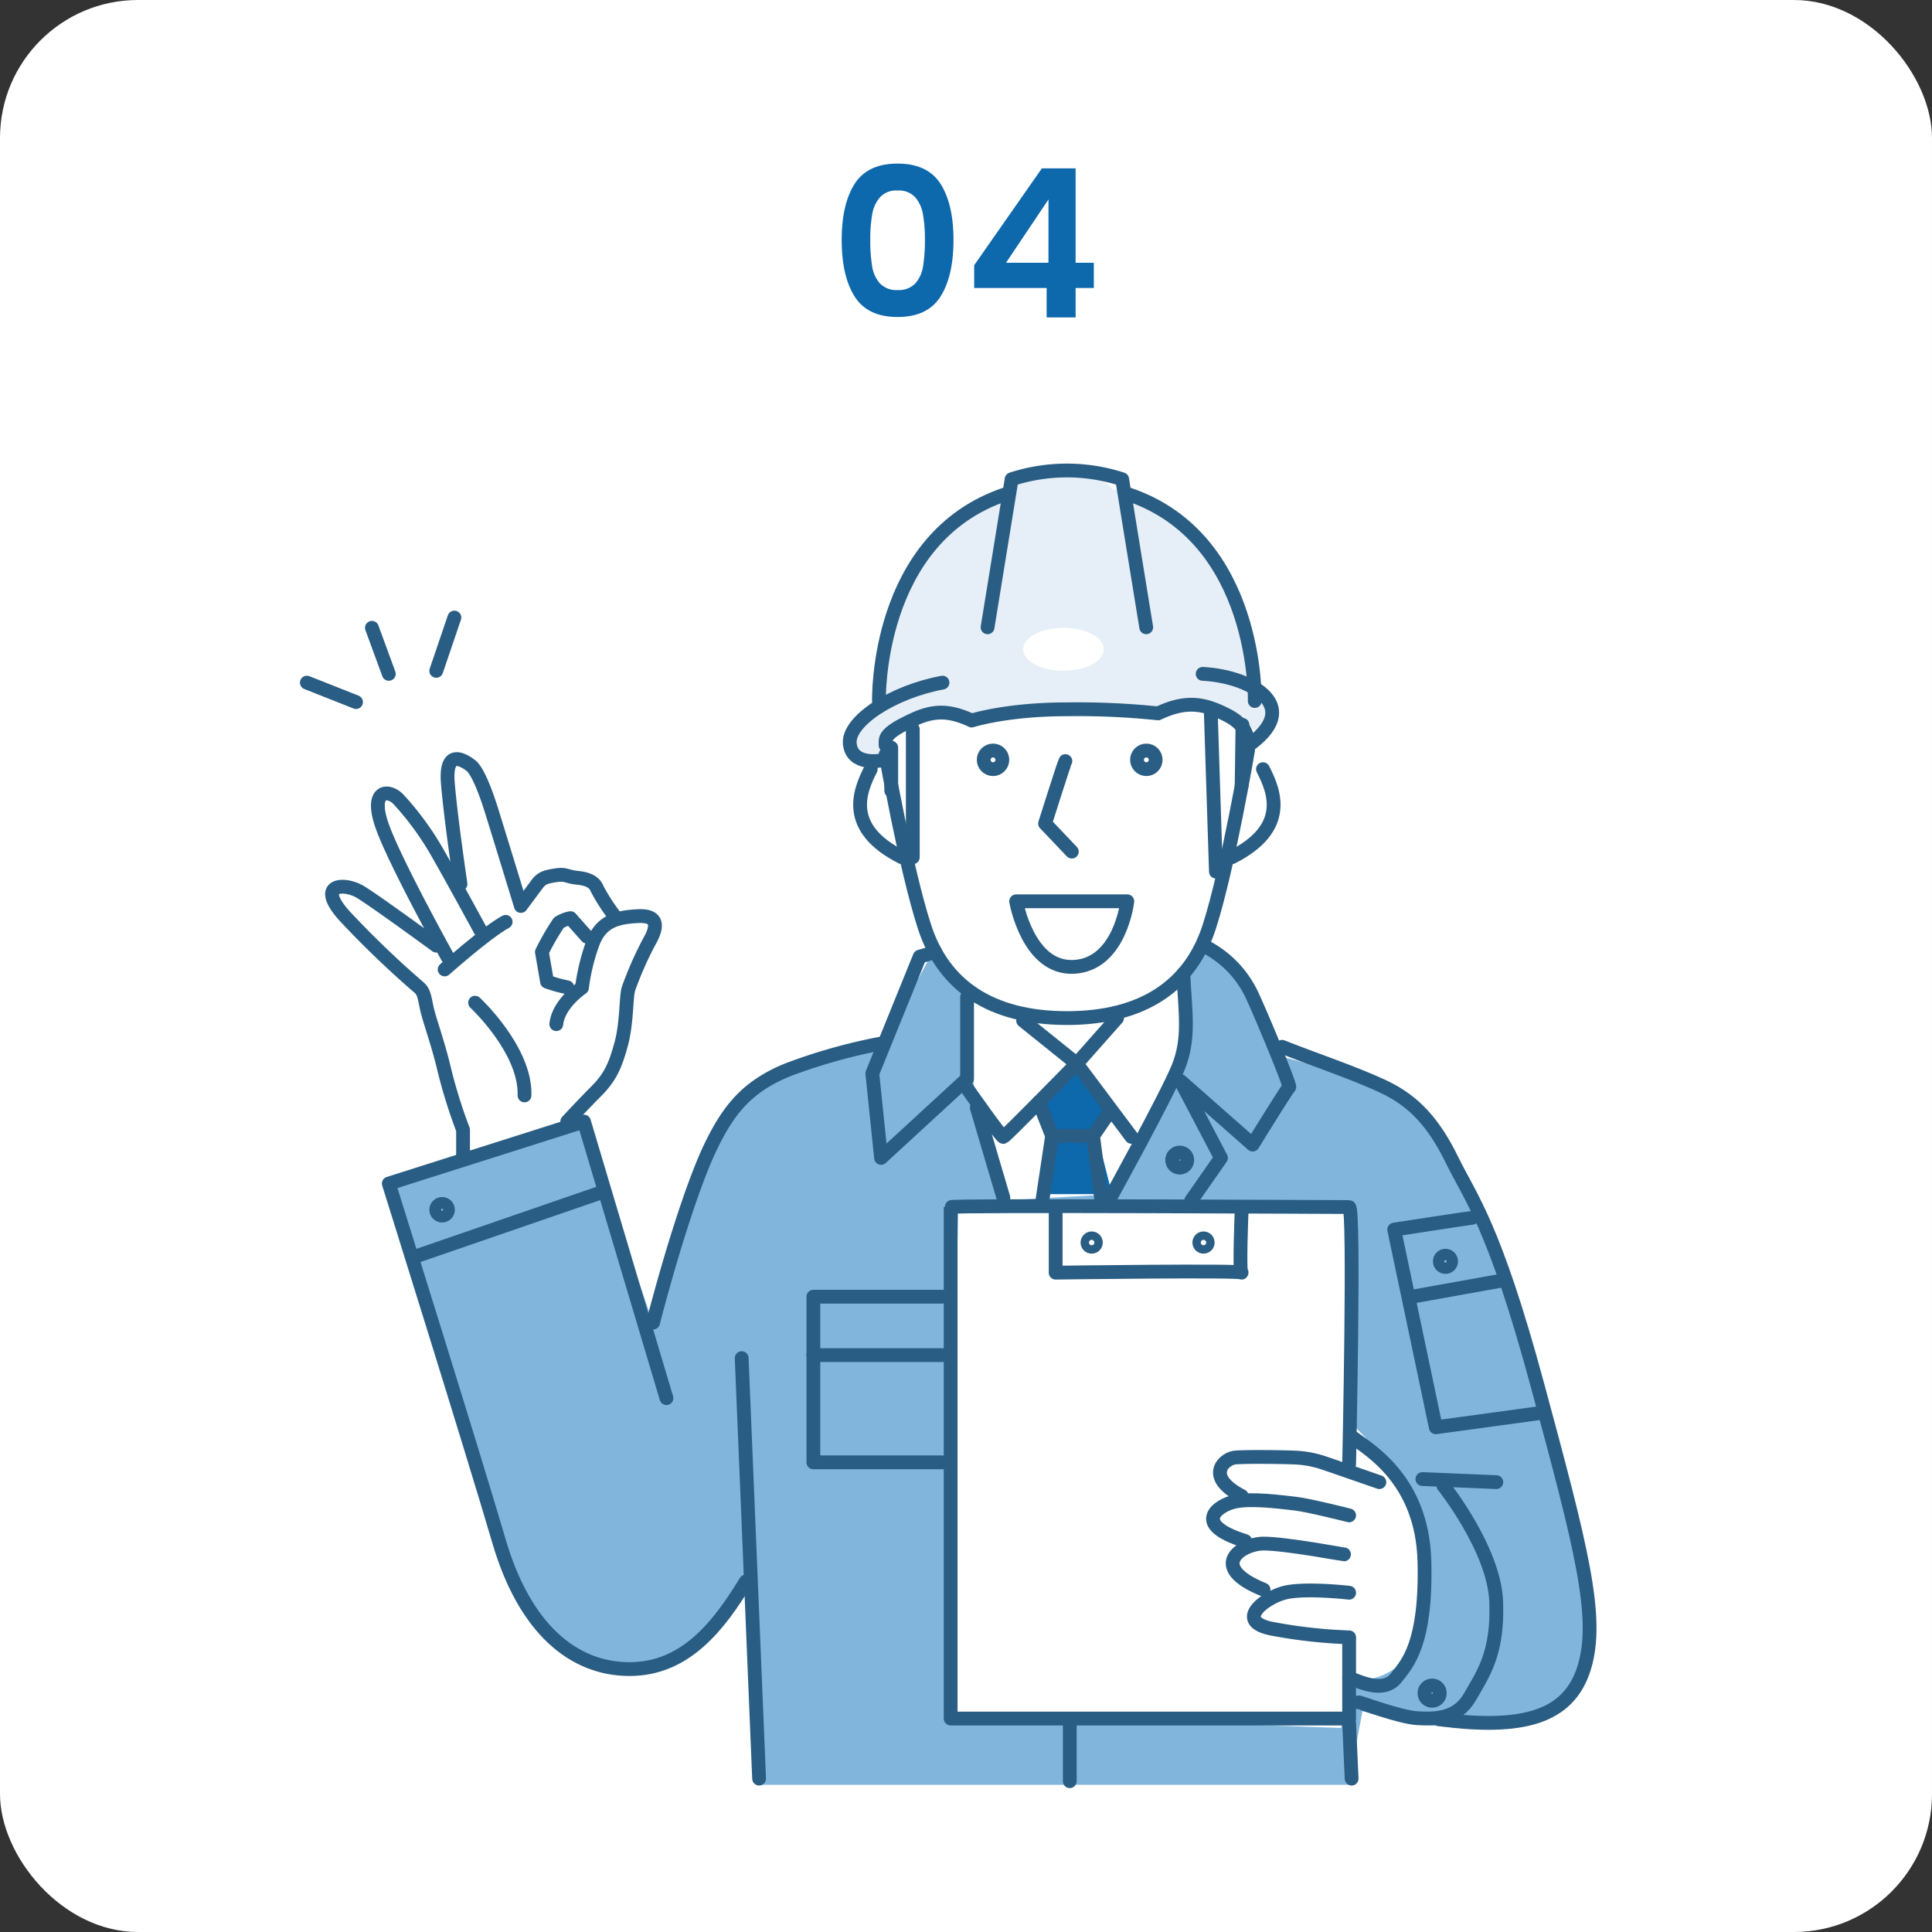 <svg xmlns="http://www.w3.org/2000/svg" width="280" height="280" viewBox="0 0 280 280">
  <rect x="0" y="0" width="280" height="280" fill="#333333" stroke="none"/>
  <g id="Group_67" data-name="Group 67" transform="translate(-360 -2243)">
    <rect id="Rectangle_6" data-name="Rectangle 6" width="280" height="280" rx="20" transform="translate(360 2243)" fill="#fff"/>
    <g id="Group_36" data-name="Group 36" transform="translate(0 -3)">
      <g id="Ellipse_5" data-name="Ellipse 5" transform="translate(470 2251)" fill="#fff" stroke="#fff" stroke-width="1">
        <circle cx="30" cy="30" r="30" stroke="none"/>
        <circle cx="30" cy="30" r="29.5" fill="none"/>
      </g>
      <path id="Path_353" data-name="Path 353" d="M-18.015-11.22q0-5.19,1.875-8.13t6.225-2.94q4.35,0,6.225,2.94t1.875,8.13q0,5.22-1.875,8.19T-9.915-.06q-4.35,0-6.225-2.97T-18.015-11.22Zm12.06,0a20.639,20.639,0,0,0-.285-3.735A5.033,5.033,0,0,0-7.38-17.43a3.218,3.218,0,0,0-2.535-.96,3.218,3.218,0,0,0-2.535.96,5.033,5.033,0,0,0-1.14,2.475,20.639,20.639,0,0,0-.285,3.735A22.739,22.739,0,0,0-13.6-7.4a4.8,4.8,0,0,0,1.14,2.49,3.3,3.3,0,0,0,2.55.945,3.3,3.3,0,0,0,2.55-.945A4.8,4.8,0,0,0-6.225-7.4,22.739,22.739,0,0,0-5.955-11.22Zm7.14,6.96v-3.3l9.81-14.04h4.89V-7.92h2.64v3.66h-2.64V0h-4.2V-4.26ZM11.955-17.1,5.8-7.92h6.15Z" transform="translate(500 2292)" fill="#0d68ac"/>
    </g>
    <g id="Layer_2" data-name="Layer 2" transform="translate(403.473 2310.198)">
      <g id="Group_22" data-name="Group 22" transform="translate(1 0.99)">
        <path id="Path_52" data-name="Path 52" d="M67.086,194.936H152.6l2-10.685a64.721,64.721,0,0,0,14.247,2.448c8.9.667,15.59-1.781,17.59-6.9s2.229-8.638.9-14.561-8.9-34.227-13.361-46.351-7.571-18.38-9.8-20.933-4.009-3.019-8.238-4.676-13.581-4.009-13.581-4.009-2.676-7.885-4.9-10.781a19.193,19.193,0,0,0-6.238-4.752l-2.676,4.086s1.333,4.419,0,11.457-10.247,20.076-10.247,20.076l-16.038.9L98.247,93.387,97.8,79.835A63.3,63.3,0,0,1,92.457,74L84.886,87.91s-12.466,1.9-16.7,5.371-8.685,8.99-9.571,12.9-6.9,22.5-6.9,21.78S41.021,98.158,41.021,98.158L13.85,107.815s13.581,49.275,16.257,54.617,6.676,16.923,18.257,15.59,17.818-13.7,17.818-13.7l.9,30.637Z" transform="translate(-1.612 -4.456)" fill="#81b5dc"/>
        <path id="Path_53" data-name="Path 53" d="M157.288,144.7V112.83H100.061L98.28,186.561l57.227,2,1.781-6.9s10.685,1.114,10.466-13.581a33.271,33.271,0,0,0-10.466-23.38Z" transform="translate(-5.635 -6.319)" fill="#fff"/>
        <path id="Path_54" data-name="Path 54" d="M118.14,92.17l-4.8,5.038v13h9.7l-2.009-7.962,2.009-3.828Z" transform="translate(-6.353 -5.335)" fill="#0d68ac"/>
        <path id="Path_55" data-name="Path 55" d="M90.889,43.414s-4.676-2.229-1.781-4.457,6.009-4.371,12.028-1.857c0,0,6.238-.562,13.809-1.133S126.526,37.1,126.526,37.1a7.95,7.95,0,0,1,7.571-2.848,13.957,13.957,0,0,1,8.238,4.533s2.9.676,2.448-2.362a5.553,5.553,0,0,0-2.9-4.152s.667-22.894-20.266-28.6c0,0-.448-1.914-7.571-2.133s-7.124,1.048-7.124,1.048l-.9,2.3S89.67,10.634,88.165,33.261c0,0-12.19,10.162,2.724,10.152Z" transform="translate(-4.93 -1.015)" fill="#e6eff7"/>
        <ellipse id="Ellipse_7" data-name="Ellipse 7" cx="5.847" cy="3.114" rx="5.847" ry="3.114" transform="translate(103.806 22.799)" fill="#fff"/>
        <path id="Path_56" data-name="Path 56" d="M97.057,33.27c-7.2,1.333-13.733,5.571-13.438,8.838s4.524,2.448,4.524,2.448" transform="translate(-4.936 -2.528)" fill="none" stroke="#2a5d83" stroke-linecap="round" stroke-linejoin="round" stroke-width="2"/>
        <line id="Line_9" data-name="Line 9" y2="18.561" transform="translate(87.816 37.494)" fill="none" stroke="#2a5d83" stroke-linecap="round" stroke-linejoin="round" stroke-width="2"/>
        <line id="Line_10" data-name="Line 10" y2="6.228" transform="translate(84.692 40.17)" fill="none" stroke="#2a5d83" stroke-linecap="round" stroke-linejoin="round" stroke-width="2"/>
        <path id="Path_57" data-name="Path 57" d="M108.95,66.55h16.1s-1.038,9.133-7.724,9.5-8.39-9.5-8.39-9.5Z" transform="translate(-6.143 -4.114)" fill="none" stroke="#2a5d83" stroke-linecap="round" stroke-linejoin="round" stroke-width="2"/>
        <path id="Path_58" data-name="Path 58" d="M116.283,45.21c-.152.21-2.943,9.047-2.943,9.047l3.876,4.076" transform="translate(-6.353 -3.097)" fill="none" stroke="#2a5d83" stroke-linecap="round" stroke-linejoin="round" stroke-width="2"/>
        <circle id="Ellipse_8" data-name="Ellipse 8" cx="1.352" cy="1.352" r="1.352" transform="translate(98.092 40.58)" fill="none" stroke="#2a5d83" stroke-linecap="round" stroke-linejoin="round" stroke-width="2"/>
        <circle id="Ellipse_9" data-name="Ellipse 9" cx="1.352" cy="1.352" r="1.352" transform="translate(120.311 40.58)" fill="none" stroke="#2a5d83" stroke-linecap="round" stroke-linejoin="round" stroke-width="2"/>
        <path id="Path_59" data-name="Path 59" d="M86.733,46.44c-1.629,3.19-3.857,8.533,4.524,12.771" transform="translate(-5.012 -3.156)" fill="none" stroke="#2a5d83" stroke-linecap="round" stroke-linejoin="round" stroke-width="2"/>
        <path id="Path_60" data-name="Path 60" d="M88.06,34.569s-.59-23.675,18.409-29.989" transform="translate(-5.148 -1.161)" fill="none" stroke="#2a5d83" stroke-linecap="round" stroke-linejoin="round" stroke-width="2"/>
        <path id="Path_61" data-name="Path 61" d="M141.611,42.487c-.076-.667.152-2.7-3.038-4.333s-5.771-2.276-10.009-.267a112.85,112.85,0,0,0-13.219-.59c-8.762,0-13.8,1.629-13.8,1.629-4.228-2-6.609-1.114-9.8.524s-2.6,2.371-2.676,3.048" transform="translate(-5.197 -2.688)" fill="none" stroke="#2a5d83" stroke-linecap="round" stroke-linejoin="round" stroke-width="2"/>
        <line id="Line_11" data-name="Line 11" x2="0.733" y2="22.79" transform="translate(131.015 35.342)" fill="none" stroke="#2a5d83" stroke-linecap="round" stroke-linejoin="round" stroke-width="2"/>
        <line id="Line_12" data-name="Line 12" x1="0.124" y2="8.838" transform="translate(135.472 36.865)" fill="none" stroke="#2a5d83" stroke-linecap="round" stroke-linejoin="round" stroke-width="2"/>
        <path id="Path_62" data-name="Path 62" d="M141.612,43.48s-2.9,17.218-5.638,25.685-9.562,13.209-20.628,13.209S97.47,77.622,94.718,69.165,89.08,44.147,89.08,44.147" transform="translate(-5.197 -3.015)" fill="none" stroke="#2a5d83" stroke-linecap="round" stroke-linejoin="round" stroke-width="2"/>
        <path id="Path_63" data-name="Path 63" d="M146.274,46.44c1.629,3.19,3.857,8.533-4.524,12.771" transform="translate(-7.707 -3.156)" fill="none" stroke="#2a5d83" stroke-linecap="round" stroke-linejoin="round" stroke-width="2"/>
        <path id="Path_64" data-name="Path 64" d="M144.329,34.569s.59-23.675-18.409-29.989" transform="translate(-6.952 -1.161)" fill="none" stroke="#2a5d83" stroke-linecap="round" stroke-linejoin="round" stroke-width="2"/>
        <path id="Path_65" data-name="Path 65" d="M127.58,23.713,124.094,2.257a25.956,25.956,0,0,0-16.019,0L104.59,23.713" transform="translate(-5.936 -0.99)" fill="none" stroke="#2a5d83" stroke-linecap="round" stroke-linejoin="round" stroke-width="2"/>
        <path id="Path_66" data-name="Path 66" d="M109.594,84.71l7.762,6.238s-10.314,10.543-10.619,10.619-5.266-7.047-5.266-7.047" transform="translate(-5.787 -4.979)" fill="none" stroke="#2a5d83" stroke-linecap="round" stroke-linejoin="round" stroke-width="2"/>
        <path id="Path_67" data-name="Path 67" d="M100.783,80.794V92.641L88.317,104.107,87.05,91.86l6.866-16.923,2.267-.667" transform="translate(-5.1 -4.482)" fill="none" stroke="#2a5d83" stroke-linecap="round" stroke-linejoin="round" stroke-width="2"/>
        <path id="Path_68" data-name="Path 68" d="M124.007,84.32l-5.857,6.609,7.943,10.609" transform="translate(-6.582 -4.961)" fill="none" stroke="#2a5d83" stroke-linecap="round" stroke-linejoin="round" stroke-width="2"/>
        <path id="Path_69" data-name="Path 69" d="M112.39,97.11l1.924,4.9-1.409,9.352" transform="translate(-6.308 -5.57)" fill="none" stroke="#2a5d83" stroke-linecap="round" stroke-linejoin="round" stroke-width="2"/>
        <line id="Line_13" data-name="Line 13" x2="3.857" y2="13.066" transform="translate(97.092 92.349)" fill="none" stroke="#2a5d83" stroke-linecap="round" stroke-linejoin="round" stroke-width="2"/>
        <path id="Path_70" data-name="Path 70" d="M123.06,110.427S131.374,95.36,133.079,91.2s1.067-7.79.752-13.619" transform="translate(-6.816 -4.64)" fill="none" stroke="#2a5d83" stroke-linecap="round" stroke-linejoin="round" stroke-width="2"/>
        <path id="Path_71" data-name="Path 71" d="M135.513,110.231l4.3-6.162L133.97,92.937l10.438,9.2s5.076-8.238,5.3-8.333-3.562-9.333-5.3-13.123a15.124,15.124,0,0,0-6.8-7.2" transform="translate(-7.336 -4.444)" fill="none" stroke="#2a5d83" stroke-linecap="round" stroke-linejoin="round" stroke-width="2"/>
        <circle id="Ellipse_11" data-name="Ellipse 11" cx="1.095" cy="1.095" r="1.095" transform="translate(125.405 98.844)" fill="none" stroke="#2a5d83" stroke-linecap="round" stroke-linejoin="round" stroke-width="2"/>
        <path id="Path_72" data-name="Path 72" d="M122.945,98.73l-2.3,3.352,1.152,8.981" transform="translate(-6.701 -5.647)" fill="none" stroke="#2a5d83" stroke-linecap="round" stroke-linejoin="round" stroke-width="2"/>
        <line id="Line_14" data-name="Line 14" x2="5.114" transform="translate(108.006 96.435)" fill="none" stroke="#2a5d83" stroke-linecap="round" stroke-linejoin="round" stroke-width="2"/>
        <path id="Path_73" data-name="Path 73" d="M137.32,31.94c6.533.3,14.514,4.381,7.114,10.019" transform="translate(-7.496 -2.465)" fill="none" stroke="#2a5d83" stroke-linecap="round" stroke-linejoin="round" stroke-width="2"/>
        <path id="Path_74" data-name="Path 74" d="M149.4,88.69c4.228,1.7,10.619,3.828,14.847,5.847s7.124,5.1,9.8,10.581,6.086,9.333,12.4,32.713,8.981,33.551,6.752,40.827-8.981,9.057-21.009,7.495" transform="translate(-8.071 -5.169)" fill="none" stroke="#2a5d83" stroke-linecap="round" stroke-linejoin="round" stroke-width="2"/>
        <path id="Path_75" data-name="Path 75" d="M161.09,186.879c.219,0,5.943,2.152,8.466,2.3s5.79.152,7.647-3.114,4.086-6.238,3.79-13.809-7.647-16.771-7.647-16.771" transform="translate(-8.628 -8.352)" fill="none" stroke="#2a5d83" stroke-linecap="round" stroke-linejoin="round" stroke-width="2"/>
        <line id="Line_15" data-name="Line 15" x2="10.714" y2="0.448" transform="translate(161.671 146.167)" fill="none" stroke="#2a5d83" stroke-linecap="round" stroke-linejoin="round" stroke-width="2"/>
        <circle id="Ellipse_12" data-name="Ellipse 12" cx="1.114" cy="1.114" r="1.114" transform="translate(161.966 176.08)" fill="none" stroke="#2a5d83" stroke-linecap="round" stroke-linejoin="round" stroke-width="2"/>
        <path id="Path_76" data-name="Path 76" d="M159.61,182.965c2.3.962,5.2,2.076,6.828,0s4.381-4.9,4.086-16.847-8.162-16.257-10.466-18.038" transform="translate(-8.558 -7.999)" fill="none" stroke="#2a5d83" stroke-linecap="round" stroke-linejoin="round" stroke-width="2"/>
        <path id="Path_77" data-name="Path 77" d="M163.054,154.757s-7.047-2.448-8.162-2.819a14.931,14.931,0,0,0-4.086-.743c-1.638-.076-7.114-.152-8.676,0s-4.438,2.743.971,5.571" transform="translate(-7.621 -8.143)" fill="none" stroke="#2a5d83" stroke-linecap="round" stroke-linejoin="round" stroke-width="2"/>
        <path id="Path_78" data-name="Path 78" d="M158.623,159.889s-5.866-1.486-7.79-1.7-6.3-.819-8.752-.3-6.39,3.267,1.476,5.714" transform="translate(-7.571 -8.456)" fill="none" stroke="#2a5d83" stroke-linecap="round" stroke-linejoin="round" stroke-width="2"/>
        <path id="Path_79" data-name="Path 79" d="M158.023,165.852c-.219,0-8.466-1.562-11.657-1.562s-8.238,3.343,0,6.676" transform="translate(-7.713 -8.771)" fill="none" stroke="#2a5d83" stroke-linecap="round" stroke-linejoin="round" stroke-width="2"/>
        <path id="Path_80" data-name="Path 80" d="M158.919,171.753s-6.457-.743-9.352,0-7.276,4.086-1.933,5.2a73.358,73.358,0,0,0,11.285,1.267" transform="translate(-7.867 -9.111)" fill="none" stroke="#2a5d83" stroke-linecap="round" stroke-linejoin="round" stroke-width="2"/>
        <path id="Path_81" data-name="Path 81" d="M156.72,150.339s.819-37.265,0-37.265-57.75-.3-57.75,0V187.2h57.75V175.729" transform="translate(-5.668 -6.325)" fill="none" stroke="#2a5d83" stroke-linecap="round" stroke-linejoin="round" stroke-width="2"/>
        <path id="Path_82" data-name="Path 82" d="M114.95,113.63v8.981s27.332-.371,26.952,0,0-8.981,0-8.981" transform="translate(-6.43 -6.357)" fill="none" stroke="#2a5d83" stroke-linecap="round" stroke-linejoin="round" stroke-width="2"/>
        <circle id="Ellipse_13" data-name="Ellipse 13" cx="0.61" cy="0.61" r="0.61" transform="translate(113.13 111.282)" fill="none" stroke="#2a5d83" stroke-linecap="round" stroke-linejoin="round" stroke-width="2"/>
        <circle id="Ellipse_14" data-name="Ellipse 14" cx="0.61" cy="0.61" r="0.61" transform="translate(129.339 111.282)" fill="none" stroke="#2a5d83" stroke-linecap="round" stroke-linejoin="round" stroke-width="2"/>
        <circle id="Ellipse_15" data-name="Ellipse 15" cx="0.819" cy="0.819" r="0.819" transform="translate(164.195 113.796)" fill="none" stroke="#2a5d83" stroke-linecap="round" stroke-linejoin="round" stroke-width="2"/>
        <path id="Path_83" data-name="Path 83" d="M177.755,114.72c-.219,0-11.285,1.7-11.285,1.7l6.028,28.656L187.7,143" transform="translate(-8.885 -6.409)" fill="none" stroke="#2a5d83" stroke-linecap="round" stroke-linejoin="round" stroke-width="2"/>
        <line id="Line_16" data-name="Line 16" y1="2.305" x2="12.838" transform="translate(160.185 117.434)" fill="none" stroke="#2a5d83" stroke-linecap="round" stroke-linejoin="round" stroke-width="2"/>
        <line id="Line_17" data-name="Line 17" x1="0.362" y1="8.085" transform="translate(151.052 181.499)" fill="none" stroke="#2a5d83" stroke-linecap="round" stroke-linejoin="round" stroke-width="2"/>
        <line id="Line_18" data-name="Line 18" y1="7.943" transform="translate(110.568 182.013)" fill="none" stroke="#2a5d83" stroke-linecap="round" stroke-linejoin="round" stroke-width="2"/>
        <line id="Line_19" data-name="Line 19" x2="2.524" y2="60.941" transform="translate(63.017 128.643)" fill="none" stroke="#2a5d83" stroke-linecap="round" stroke-linejoin="round" stroke-width="2"/>
        <path id="Path_84" data-name="Path 84" d="M65.211,166.725c-3.857,6.314-8.685,12.695-16.847,12.695s-15.219-5.866-18.933-18.561S13.47,109.051,13.47,109.051l28.285-8.981,11.952,40.084" transform="translate(-1.594 -5.711)" fill="none" stroke="#2a5d83" stroke-linecap="round" stroke-linejoin="round" stroke-width="2"/>
        <line id="Line_20" data-name="Line 20" y1="9.209" x2="26.713" transform="translate(16.038 104.597)" fill="none" stroke="#2a5d83" stroke-linecap="round" stroke-linejoin="round" stroke-width="2"/>
        <circle id="Ellipse_16" data-name="Ellipse 16" cx="0.848" cy="0.848" r="0.848" transform="translate(18.752 106.292)" fill="none" stroke="#2a5d83" stroke-linecap="round" stroke-linejoin="round" stroke-width="2"/>
        <path id="Path_85" data-name="Path 85" d="M53.69,128.637c2.228-8.647,5.638-19.856,8.314-25.428S67.423,94.372,73.213,92a81.438,81.438,0,0,1,13.438-3.79" transform="translate(-3.511 -5.146)" fill="none" stroke="#2a5d83" stroke-linecap="round" stroke-linejoin="round" stroke-width="2"/>
        <path id="Path_86" data-name="Path 86" d="M40.55,98.57s2.267-2.448,4.267-4.457,2.743-3.79,3.562-6.828.667-6.676,1.038-7.943a50.9,50.9,0,0,1,3.048-6.9c.971-1.7,1.629-3.79-1.629-3.638s-5.5.819-6.676,4.152a30.345,30.345,0,0,0-1.486,6.238s-3.419,2.3-3.714,5.266" transform="translate(-2.809 -4.221)" fill="none" stroke="#2a5d83" stroke-linecap="round" stroke-linejoin="round" stroke-width="2"/>
        <path id="Path_87" data-name="Path 87" d="M40.446,79.138a21.649,21.649,0,0,1-2.933-.819l-.743-4.3a35.736,35.736,0,0,1,2.448-4.238,4.578,4.578,0,0,1,1.7-.667l2.371,2.676" transform="translate(-2.704 -4.236)" fill="none" stroke="#2a5d83" stroke-linecap="round" stroke-linejoin="round" stroke-width="2"/>
        <path id="Path_88" data-name="Path 88" d="M46.629,67.661A28.3,28.3,0,0,1,44.1,63.738c-.371-1.038-1.409-1.486-2.9-1.629s-1.629-.59-3.048-.371-2.076.371-2.743,1.267-2.371,3.19-2.371,3.19-3.562-11.638-4.3-13.98-1.933-5.609-2.971-6.39-3.724-2.486-3.314,2.562S24.286,63,24.286,63" transform="translate(-2.02 -3.083)" fill="none" stroke="#2a5d83" stroke-linecap="round" stroke-linejoin="round" stroke-width="2"/>
        <path id="Path_89" data-name="Path 89" d="M26.676,70s-3.99-7.352-6.114-11.057A42.291,42.291,0,0,0,14.8,51c-1.486-1.562-4.228-1.409-2.371,3.857s9.485,19,9.485,19" transform="translate(-1.515 -3.332)" fill="none" stroke="#2a5d83" stroke-linecap="round" stroke-linejoin="round" stroke-width="2"/>
        <path id="Path_90" data-name="Path 90" d="M21.97,76.575s6.086-5.419,8.838-6.9" transform="translate(-1.999 -4.263)" fill="none" stroke="#2a5d83" stroke-linecap="round" stroke-linejoin="round" stroke-width="2"/>
        <path id="Path_91" data-name="Path 91" d="M19.934,72.863S11.277,66.52,8.973,65.111s-6.609-1.276-2.3,3.486A140.12,140.12,0,0,0,17.43,78.93c.667.59.743,1.1,1.114,2.9s1.629,5.047,2.6,9.2a73.787,73.787,0,0,0,2.676,8.533v3.7" transform="translate(-1.183 -4.008)" fill="none" stroke="#2a5d83" stroke-linecap="round" stroke-linejoin="round" stroke-width="2"/>
        <path id="Path_92" data-name="Path 92" d="M26.6,81.98s7.371,6.847,7.162,13.438" transform="translate(-2.22 -4.849)" fill="none" stroke="#2a5d83" stroke-linecap="round" stroke-linejoin="round" stroke-width="2"/>
        <line id="Line_21" data-name="Line 21" x1="2.628" y2="7.724" transform="translate(18.752 21.314)" fill="none" stroke="#2a5d83" stroke-linecap="round" stroke-linejoin="round" stroke-width="2"/>
        <line id="Line_22" data-name="Line 22" x2="2.448" y2="6.676" transform="translate(9.428 22.799)" fill="none" stroke="#2a5d83" stroke-linecap="round" stroke-linejoin="round" stroke-width="2"/>
        <line id="Line_23" data-name="Line 23" x2="7.124" y2="2.819" transform="translate(0 30.742)" fill="none" stroke="#2a5d83" stroke-linecap="round" stroke-linejoin="round" stroke-width="2"/>
        <path id="Path_93" data-name="Path 93" d="M96.794,126.72H78.08v24.009H96.794" transform="translate(-4.673 -6.981)" fill="none" stroke="#2a5d83" stroke-linecap="round" stroke-linejoin="round" stroke-width="2"/>
        <line id="Line_24" data-name="Line 24" x2="18.714" transform="translate(73.407 128.205)" fill="none" stroke="#2a5d83" stroke-linecap="round" stroke-linejoin="round" stroke-width="2"/>
      </g>
    </g>
  </g>
</svg>
